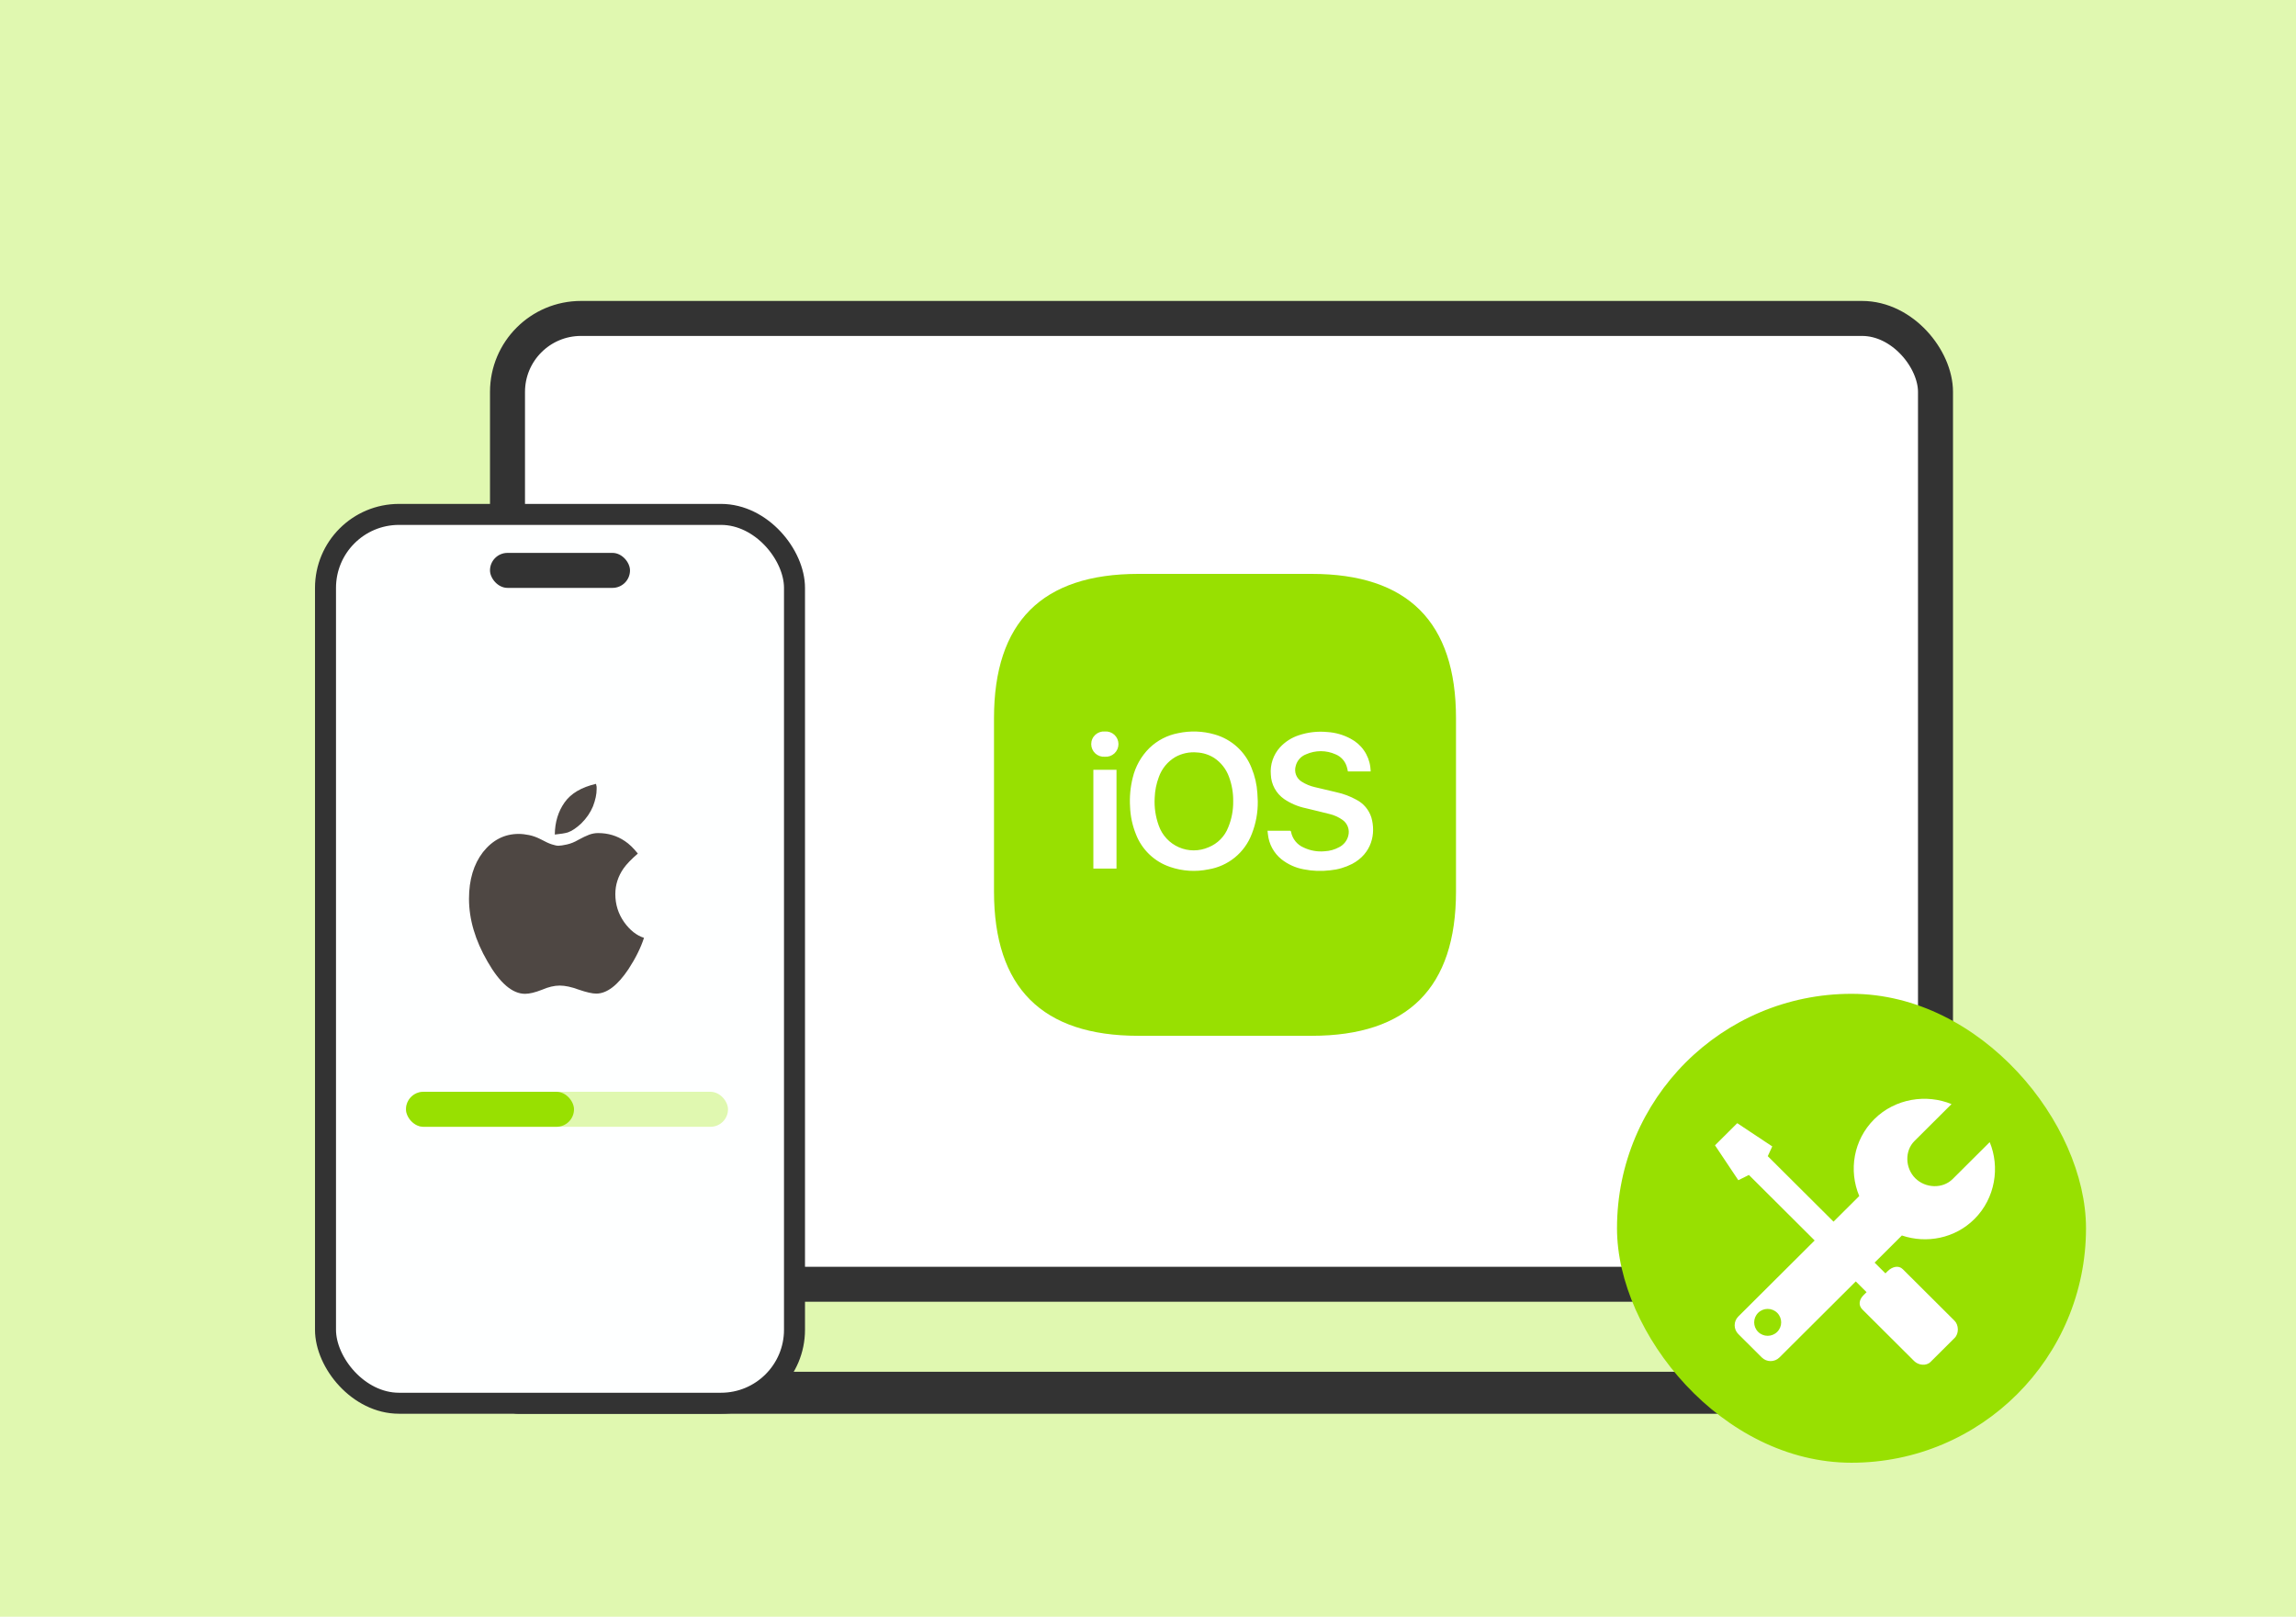 <svg width="328" height="231" viewBox="0 0 328 231" fill="none" xmlns="http://www.w3.org/2000/svg">
<rect width="328" height="231" fill="#E0F8B0"/>
<rect x="72.5" y="45.5" width="204" height="138" rx="10.5" fill="white" stroke="#333333" stroke-width="5"/>
<rect x="71" y="196" width="207" height="6" rx="3" fill="#333333"/>
<rect x="46.5" y="73.5" width="67" height="127" rx="10.5" fill="#FEFFFF" stroke="#333333" stroke-width="3"/>
<rect x="70" y="79" width="20" height="5" rx="2.5" fill="#333333"/>
<path d="M89.148 131.738C89.977 132.905 90.928 133.66 92 134.002C91.535 135.431 90.796 136.92 89.785 138.469C88.228 140.803 86.691 141.97 85.174 141.97C84.607 141.97 83.768 141.779 82.655 141.396C81.624 141.014 80.724 140.823 79.955 140.823C79.186 140.823 78.337 141.024 77.407 141.427C76.436 141.809 75.637 142 75.01 142C73.189 142 71.399 140.461 69.64 137.382C67.88 134.344 67 131.356 67 128.419C67 125.702 67.668 123.479 69.002 121.748C70.378 120.018 72.077 119.153 74.1 119.153C74.544 119.153 75.04 119.208 75.586 119.319C76.132 119.43 76.699 119.636 77.285 119.938C77.912 120.28 78.428 120.516 78.832 120.647C79.237 120.778 79.551 120.843 79.773 120.843C80.036 120.843 80.441 120.783 80.987 120.662C81.533 120.541 82.079 120.32 82.625 119.998C83.212 119.676 83.717 119.435 84.142 119.274C84.567 119.113 85.002 119.032 85.447 119.032C86.862 119.032 88.137 119.414 89.269 120.179C89.876 120.581 90.493 121.175 91.12 121.96C90.19 122.765 89.512 123.469 89.087 124.072C88.299 125.199 87.904 126.427 87.904 127.755C87.904 129.223 88.319 130.551 89.148 131.738ZM83.05 117.644C82.342 118.308 81.695 118.74 81.108 118.942C80.906 119.002 80.648 119.057 80.334 119.108C80.021 119.158 79.662 119.203 79.257 119.243C79.278 117.473 79.743 115.944 80.653 114.656C81.563 113.368 83.06 112.483 85.143 112C85.184 112.201 85.214 112.342 85.234 112.423V112.755C85.234 113.479 85.062 114.294 84.718 115.199C84.354 116.085 83.798 116.899 83.05 117.644Z" fill="#4E4743"/>
<rect x="231" y="142" width="67" height="67" rx="33.5" fill="#98E001"/>
<path d="M282.061 174.181C285.063 171.191 285.717 166.741 284.244 163.192L278.954 168.462C277.515 169.897 275.049 169.786 273.61 168.351C272.172 166.917 272.061 164.462 273.499 163.028L278.789 157.758C275.228 156.288 270.748 156.929 267.747 159.919C264.775 162.879 264.072 167.246 265.608 170.893L261.932 174.555L252.539 165.197L253.18 163.804L248.178 160.483L245 163.648L248.332 168.634L249.844 167.881L259.237 177.242L248.331 188.107C247.635 188.801 247.635 189.924 248.331 190.616L251.687 193.96C252.381 194.652 253.509 194.652 254.204 193.96L265.11 183.093L266.652 184.629L266.224 185.056C265.588 185.689 265.443 186.492 266.051 187.099L273.445 194.467C274.052 195.072 275.16 195.226 275.797 194.593L279.234 191.168C279.869 190.535 279.827 189.317 279.219 188.713L271.825 181.345C271.217 180.74 270.298 180.997 269.662 181.63L269.347 181.944L267.804 180.408L271.697 176.53C275.219 177.721 279.272 176.96 282.061 174.181ZM253.889 190.302C253.135 191.054 251.915 191.054 251.162 190.302C250.409 189.552 250.409 188.336 251.162 187.584C251.915 186.834 253.135 186.834 253.889 187.584C254.642 188.336 254.642 189.552 253.889 190.302Z" fill="white"/>
<rect x="58" y="156" width="46" height="5" rx="2.5" fill="#E0F8B0"/>
<rect x="58" y="156" width="24" height="5" rx="2.5" fill="#98E001"/>
<g clip-path="url(#clip0_5167_44152)">
<path d="M162.625 82H187.375C201.125 82 208 88.875 208 102.625V127.375C208 141.125 201.125 148 187.375 148H162.625C148.875 148 142 141.125 142 127.375V102.625C142 88.875 148.875 82 162.625 82Z" fill="#98E001"/>
<path d="M179.682 114.484C179.706 116.084 179.416 117.673 178.826 119.161C178.329 120.472 177.496 121.63 176.41 122.518C175.323 123.406 174.023 123.992 172.639 124.219C170.815 124.598 168.924 124.479 167.163 123.873C166.054 123.502 165.041 122.89 164.196 122.082C163.351 121.273 162.695 120.288 162.275 119.197C161.774 117.953 161.491 116.633 161.439 115.293C161.349 113.888 161.478 112.477 161.821 111.112C162.204 109.509 163.028 108.044 164.198 106.884C165.335 105.786 166.769 105.045 168.323 104.754C170.042 104.387 171.826 104.451 173.515 104.94C174.706 105.274 175.804 105.881 176.72 106.712C177.636 107.543 178.347 108.577 178.795 109.73C179.269 110.879 179.549 112.099 179.625 113.339C179.641 113.752 179.667 114.128 179.682 114.484ZM176.171 114.484C176.188 113.291 175.984 112.106 175.567 110.988C175.167 109.888 174.427 108.945 173.453 108.296C172.714 107.828 171.867 107.558 170.994 107.513C169.92 107.414 168.842 107.643 167.9 108.168C166.805 108.814 165.973 109.826 165.549 111.024C165.193 111.967 164.992 112.961 164.956 113.968C164.874 115.328 165.073 116.69 165.538 117.97C165.78 118.656 166.161 119.285 166.657 119.817C167.153 120.35 167.753 120.775 168.42 121.065C169.087 121.355 169.807 121.505 170.535 121.505C171.262 121.504 171.982 121.354 172.649 121.063C173.289 120.806 173.87 120.42 174.354 119.929C174.839 119.437 175.217 118.851 175.464 118.207C175.95 117.027 176.19 115.76 176.171 114.484ZM181.074 118.702H184.23C184.354 118.702 184.405 118.702 184.436 118.862C184.532 119.36 184.749 119.827 185.07 120.22C185.39 120.613 185.803 120.921 186.272 121.115C187.196 121.551 188.22 121.729 189.237 121.63C189.959 121.598 190.665 121.4 191.299 121.053C191.624 120.891 191.909 120.66 192.136 120.377C192.363 120.094 192.526 119.765 192.614 119.413C192.725 118.993 192.703 118.548 192.551 118.14C192.4 117.732 192.127 117.381 191.768 117.134C191.22 116.749 190.604 116.471 189.953 116.314C188.819 116.02 187.674 115.763 186.54 115.479C185.433 115.248 184.382 114.804 183.446 114.169C182.882 113.776 182.417 113.257 182.087 112.653C181.758 112.049 181.574 111.376 181.549 110.689C181.486 109.984 181.57 109.273 181.795 108.601C182.019 107.93 182.379 107.312 182.853 106.786C183.593 105.981 184.529 105.382 185.571 105.048C186.868 104.617 188.242 104.462 189.603 104.594C190.773 104.663 191.914 104.988 192.944 105.548C193.704 105.944 194.358 106.517 194.848 107.221C195.338 107.924 195.651 108.735 195.759 109.585C195.79 109.797 195.795 110.008 195.811 110.225H192.557C192.506 109.998 192.47 109.766 192.397 109.549C192.28 109.153 192.074 108.789 191.797 108.483C191.519 108.177 191.176 107.937 190.794 107.781C190.13 107.483 189.412 107.33 188.685 107.33C187.958 107.33 187.239 107.483 186.576 107.781C186.213 107.919 185.889 108.143 185.632 108.434C185.375 108.725 185.193 109.074 185.101 109.451C184.977 109.863 184.993 110.305 185.144 110.707C185.296 111.11 185.577 111.451 185.942 111.679C186.522 112.05 187.162 112.317 187.834 112.468C188.865 112.72 189.897 112.947 190.928 113.2C191.926 113.417 192.886 113.778 193.779 114.273C194.792 114.797 195.556 115.702 195.904 116.789C196.579 119.104 195.981 121.945 193.161 123.44C192.185 123.941 191.122 124.25 190.031 124.353C188.764 124.509 187.481 124.46 186.231 124.209C185.071 123.997 183.982 123.503 183.059 122.77C182.518 122.332 182.068 121.79 181.737 121.177C181.406 120.563 181.2 119.89 181.131 119.197C181.1 119.042 181.09 118.882 181.074 118.702ZM156.195 109.993H159.501V124.105H156.195V109.993ZM157.835 108.126C157.587 108.145 157.337 108.112 157.102 108.03C156.866 107.948 156.651 107.818 156.468 107.649C156.285 107.479 156.139 107.274 156.04 107.046C155.94 106.817 155.889 106.571 155.889 106.322C155.889 106.072 155.94 105.826 156.04 105.598C156.139 105.369 156.285 105.164 156.468 104.994C156.651 104.825 156.866 104.695 157.102 104.613C157.337 104.531 157.587 104.498 157.835 104.517C158.083 104.498 158.333 104.531 158.568 104.613C158.804 104.695 159.019 104.825 159.202 104.994C159.385 105.164 159.531 105.369 159.63 105.598C159.73 105.826 159.781 106.072 159.781 106.322C159.781 106.571 159.73 106.817 159.63 107.046C159.531 107.274 159.385 107.479 159.202 107.649C159.019 107.818 158.804 107.948 158.568 108.03C158.333 108.112 158.083 108.145 157.835 108.126Z" fill="white"/>
</g>
<defs>
<clipPath id="clip0_5167_44152">
<rect width="66" height="66" fill="white" transform="translate(142 82)"/>
</clipPath>
</defs>
</svg>

